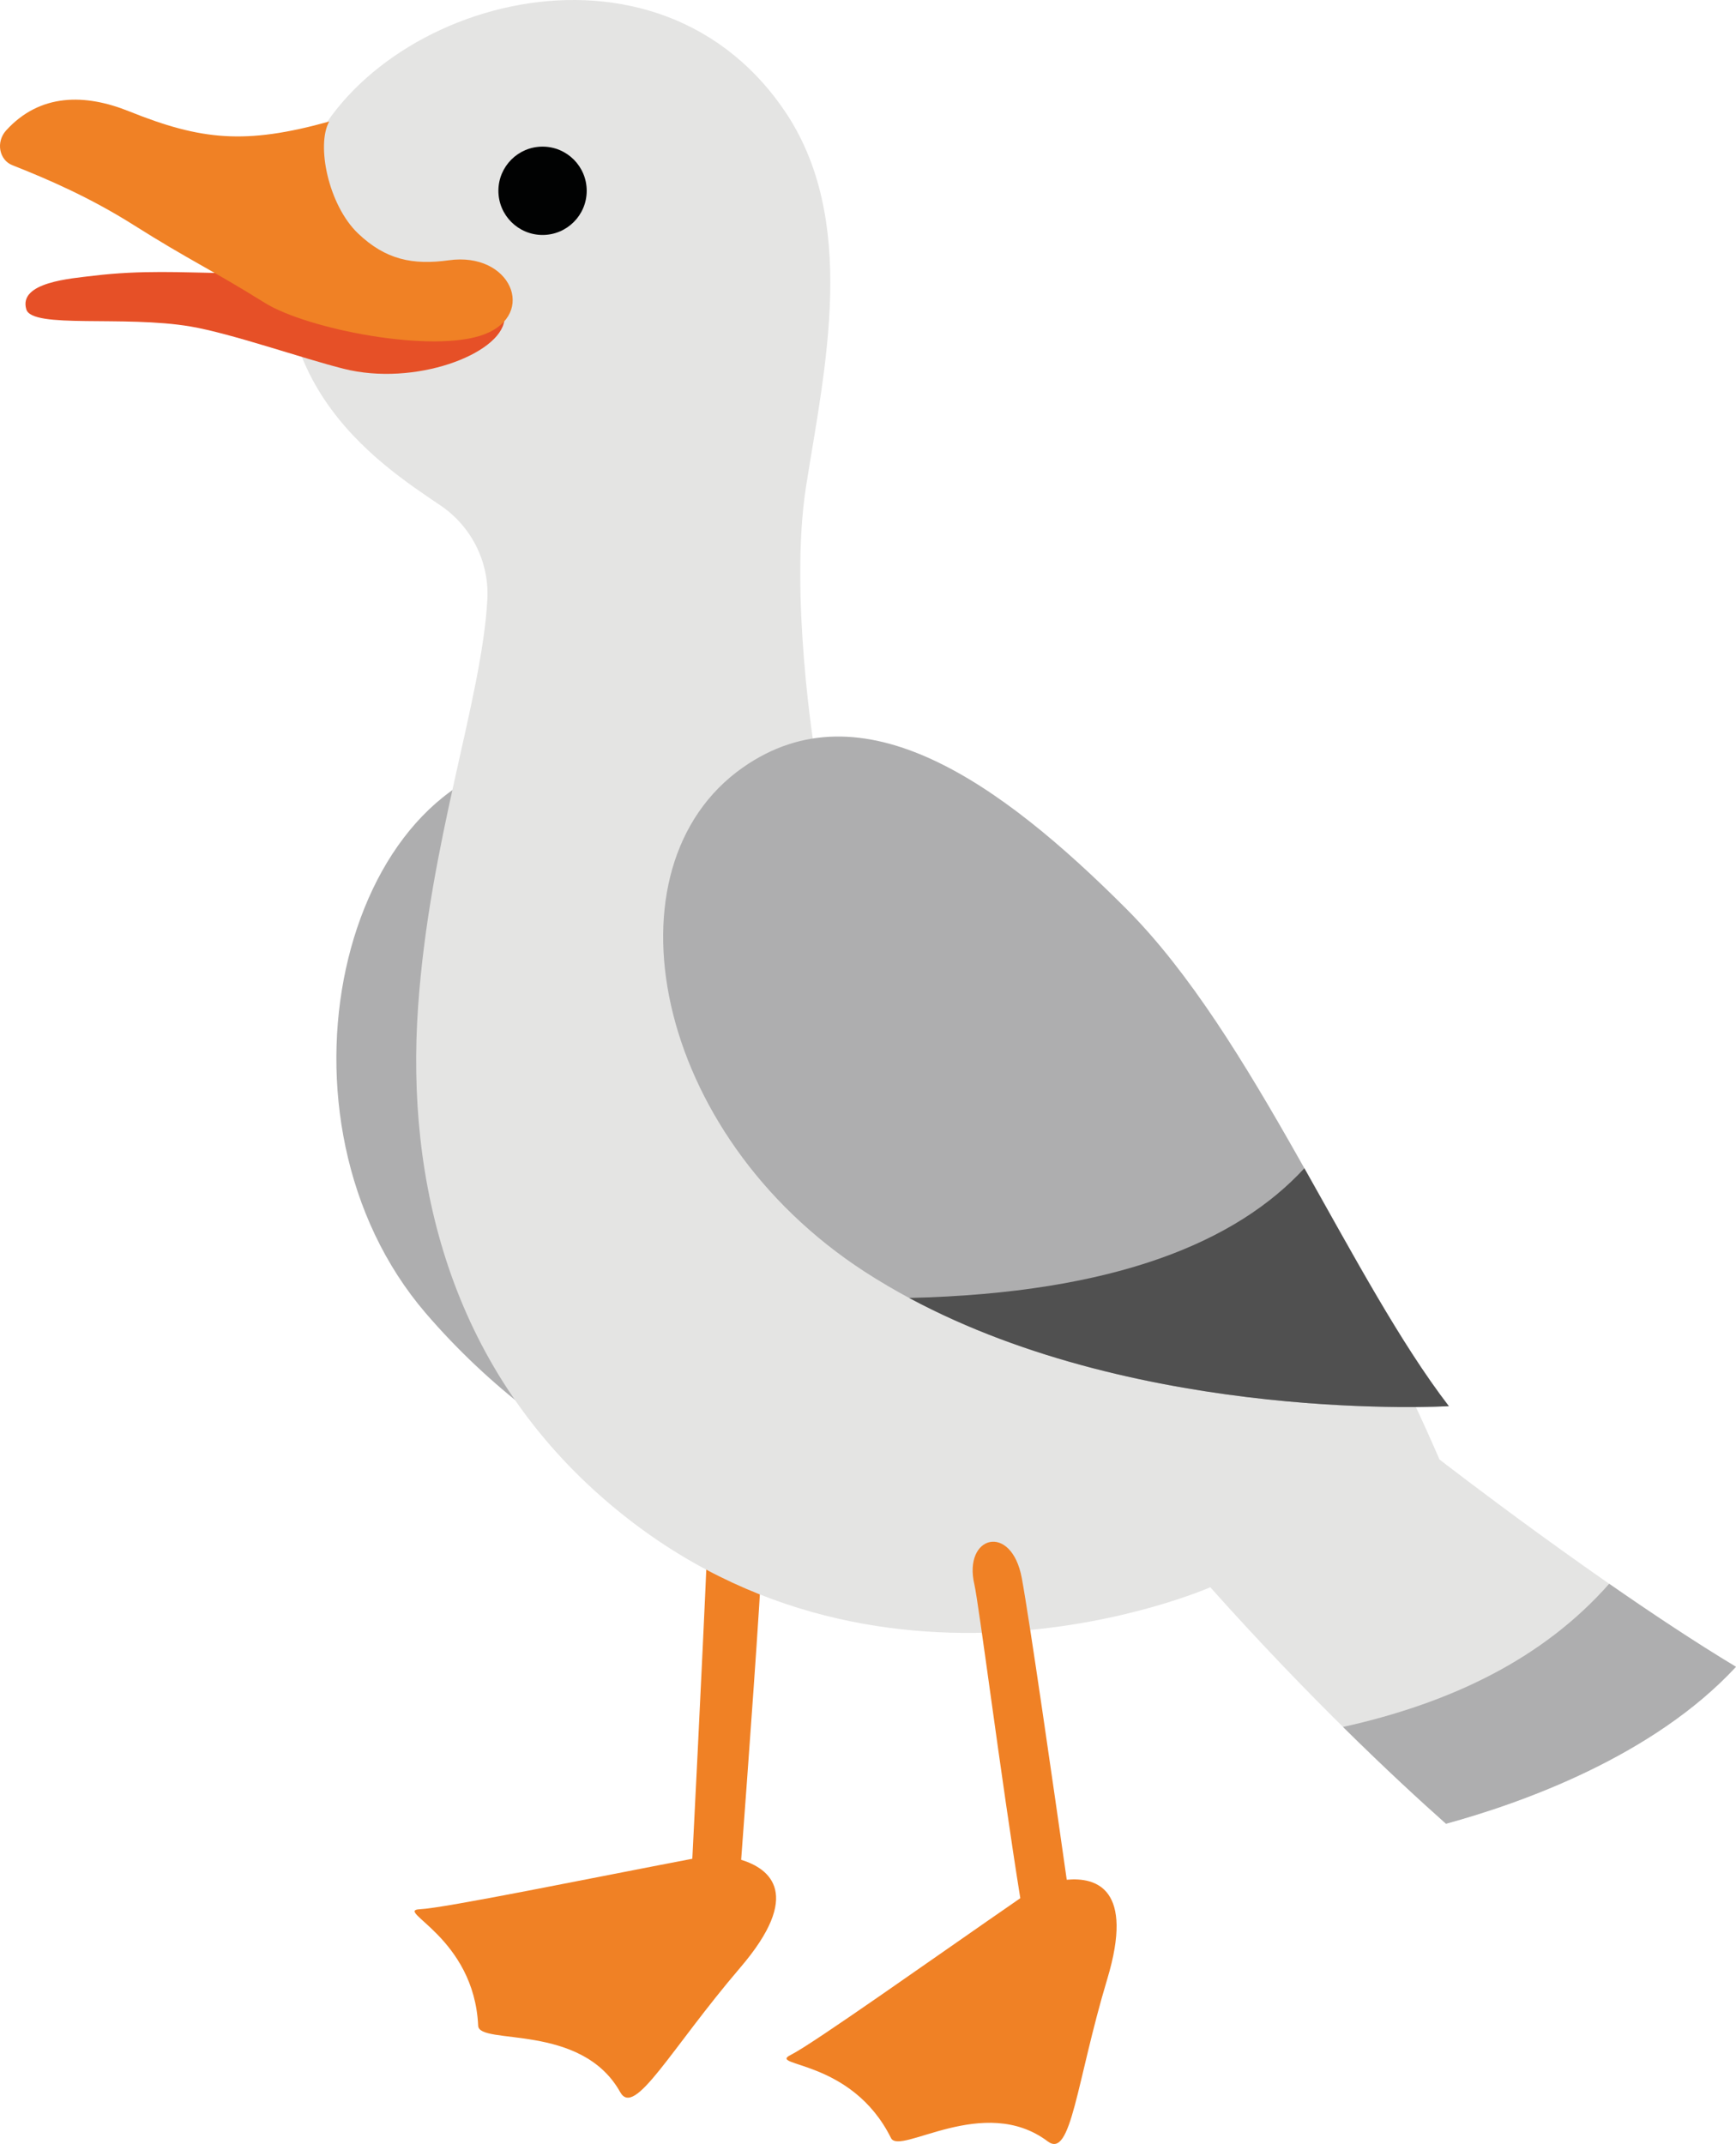 <?xml version="1.0" encoding="utf-8"?>
<!-- Generator: Adobe Illustrator 16.0.0, SVG Export Plug-In . SVG Version: 6.00 Build 0)  -->
<!DOCTYPE svg PUBLIC "-//W3C//DTD SVG 1.0//EN" "http://www.w3.org/TR/2001/REC-SVG-20010904/DTD/svg10.dtd">
<svg version="1.0" id="Ebene_1" xmlns="http://www.w3.org/2000/svg" xmlns:xlink="http://www.w3.org/1999/xlink" x="0px" y="0px"
	 width="609.33px" height="752.388px" viewBox="0 0 609.33 752.388" enable-background="new 0 0 609.33 752.388"
	 xml:space="preserve">
<g>
	<path fill="#AEAEAF" d="M190.82,265.568c55.736-4.336,69.349,52.019,91.921,110.993c22.571,58.976,93.676,125.484,107.281,182.043
		c0,0-150.729,6.845-240.588-97.764C91.323,393.19,119.039,271.151,190.82,265.568z"/>
	<path fill="#F08125" d="M260.143,652.66c2.27-30.373,6.866-92.949,7.342-107.814c0.633-19.823-19.063-32.956-18.813-15.279
		c0.094,6.552-3.46,79.341-5.672,122.736c-35.916,6.852-86.926,17.316-95.611,17.711c-9.275,0.422,19.035,9.787,20.447,40.898
		c0.316,6.957,36.188-1.195,49.855,23.297c5.059,9.064,17.598-15.029,42.164-43.741C281.811,664.811,270.351,655.814,260.143,652.66
		z"/>
	<g>
		<path fill="#E4E4E3" d="M505.25,512.178c0,0-22.396-52.879-53.966-104.318c-89.06-145.115-165.249-143.517-165.249-143.517
			s-9.123-55.542-3.082-93.85c6.468-41.022,18.617-93.563-7.846-132.014c-47.57-69.116-151.223-34.916-169.301,22.499
			c-22.205,70.518,27.354,101.853,48.85,116.436c10.86,7.367,17.128,19.885,16.404,32.988
			c-1.947,35.273-20.225,84.185-24.322,143.034c-4.27,61.313,11.461,125.399,64.523,171.978
			c95.377,83.722,213.545,31.611,213.545,31.611c35.008,39.189,65.602,67.775,82.732,82.99c26.549-7.26,72.674-23.638,101.79-55.079
			C563.36,557.279,505.25,512.178,505.25,512.178z"/>
	</g>
	<path fill="#AEAEAF" d="M260.704,269.366c41.711-29.283,90.098,4.958,134.706,49.652c44.608,44.693,77.69,128.315,113.126,174.448
		c0,0-121.146,7.165-204.94-47.123C228.749,397.854,211.162,304.147,260.704,269.366z"/>
	<path fill="#AEAEAF" d="M564.815,555.803c-23.066,26.13-55.141,41.744-93.419,50.246c14.813,14.641,27.282,26.098,36.144,33.967
		c26.549-7.26,72.674-23.638,101.79-55.079C594.962,576.293,579.409,565.945,564.815,555.803z"/>
	<path fill="#505050" d="M457.83,409.982c-23.64,25.662-66.013,43.813-138.712,45.516c82.435,44.291,189.418,37.969,189.418,37.969
		C491.602,471.42,475.204,440.812,457.83,409.982z"/>
	<path fill="#F08125" d="M374.424,659.664c-4.34-30.498-13.09-91.414-15.781-105.881c-3.629-19.498-20.668-14.936-16.636,2.276
		c1.519,6.483,9.433,68.559,16.114,110.077c-30.107,20.779-72.795,51.137-80.605,55.018c-8.316,4.133,21.365,1.267,35.223,29.157
		c3.098,6.237,32.621-15.708,55.017,1.177c8.29,6.25,10.028-20.855,20.907-57.043C398.152,662.883,384.93,658.697,374.424,659.664z"
		/>
	<g>
		<path fill="#E65027" d="M177.028,112.436c-1.543,11.872-31.42,23.257-56.389,16.985c-14.378-3.612-39.44-12.403-53.745-14.839
			c-23.351-3.977-55.617,0.884-57.664-6.021c-2.831-9.547,15.7-10.831,23.608-11.794c33.627-4.095,59.717,3.683,70.527-6.431
			C111.495,82.73,177.028,112.436,177.028,112.436z"/>
		<path fill="#F08125" d="M115.557,42.646c-29.469,8.186-44.941,6.593-70.324-3.608c-15.328-6.16-31.165-6.355-43.083,6.736
			c-3.655,4.015-2.466,10.358,2.177,12.193c12.295,4.858,27.167,11.255,42.717,21.084C66.2,91.16,74.29,94.648,92.977,106.301
			c14.764,9.206,59.078,17.932,77.098,11.001c18.424-7.085,9.246-28.991-12.518-25.967c-12.648,1.757-22.211-0.167-31.901-9.428
			C115.254,71.966,110.934,50.848,115.557,42.646z"/>
	</g>
	<g>
		<circle fill="#010202" cx="190.435" cy="66.957" r="15.498"/>
	</g>
</g>
</svg>
